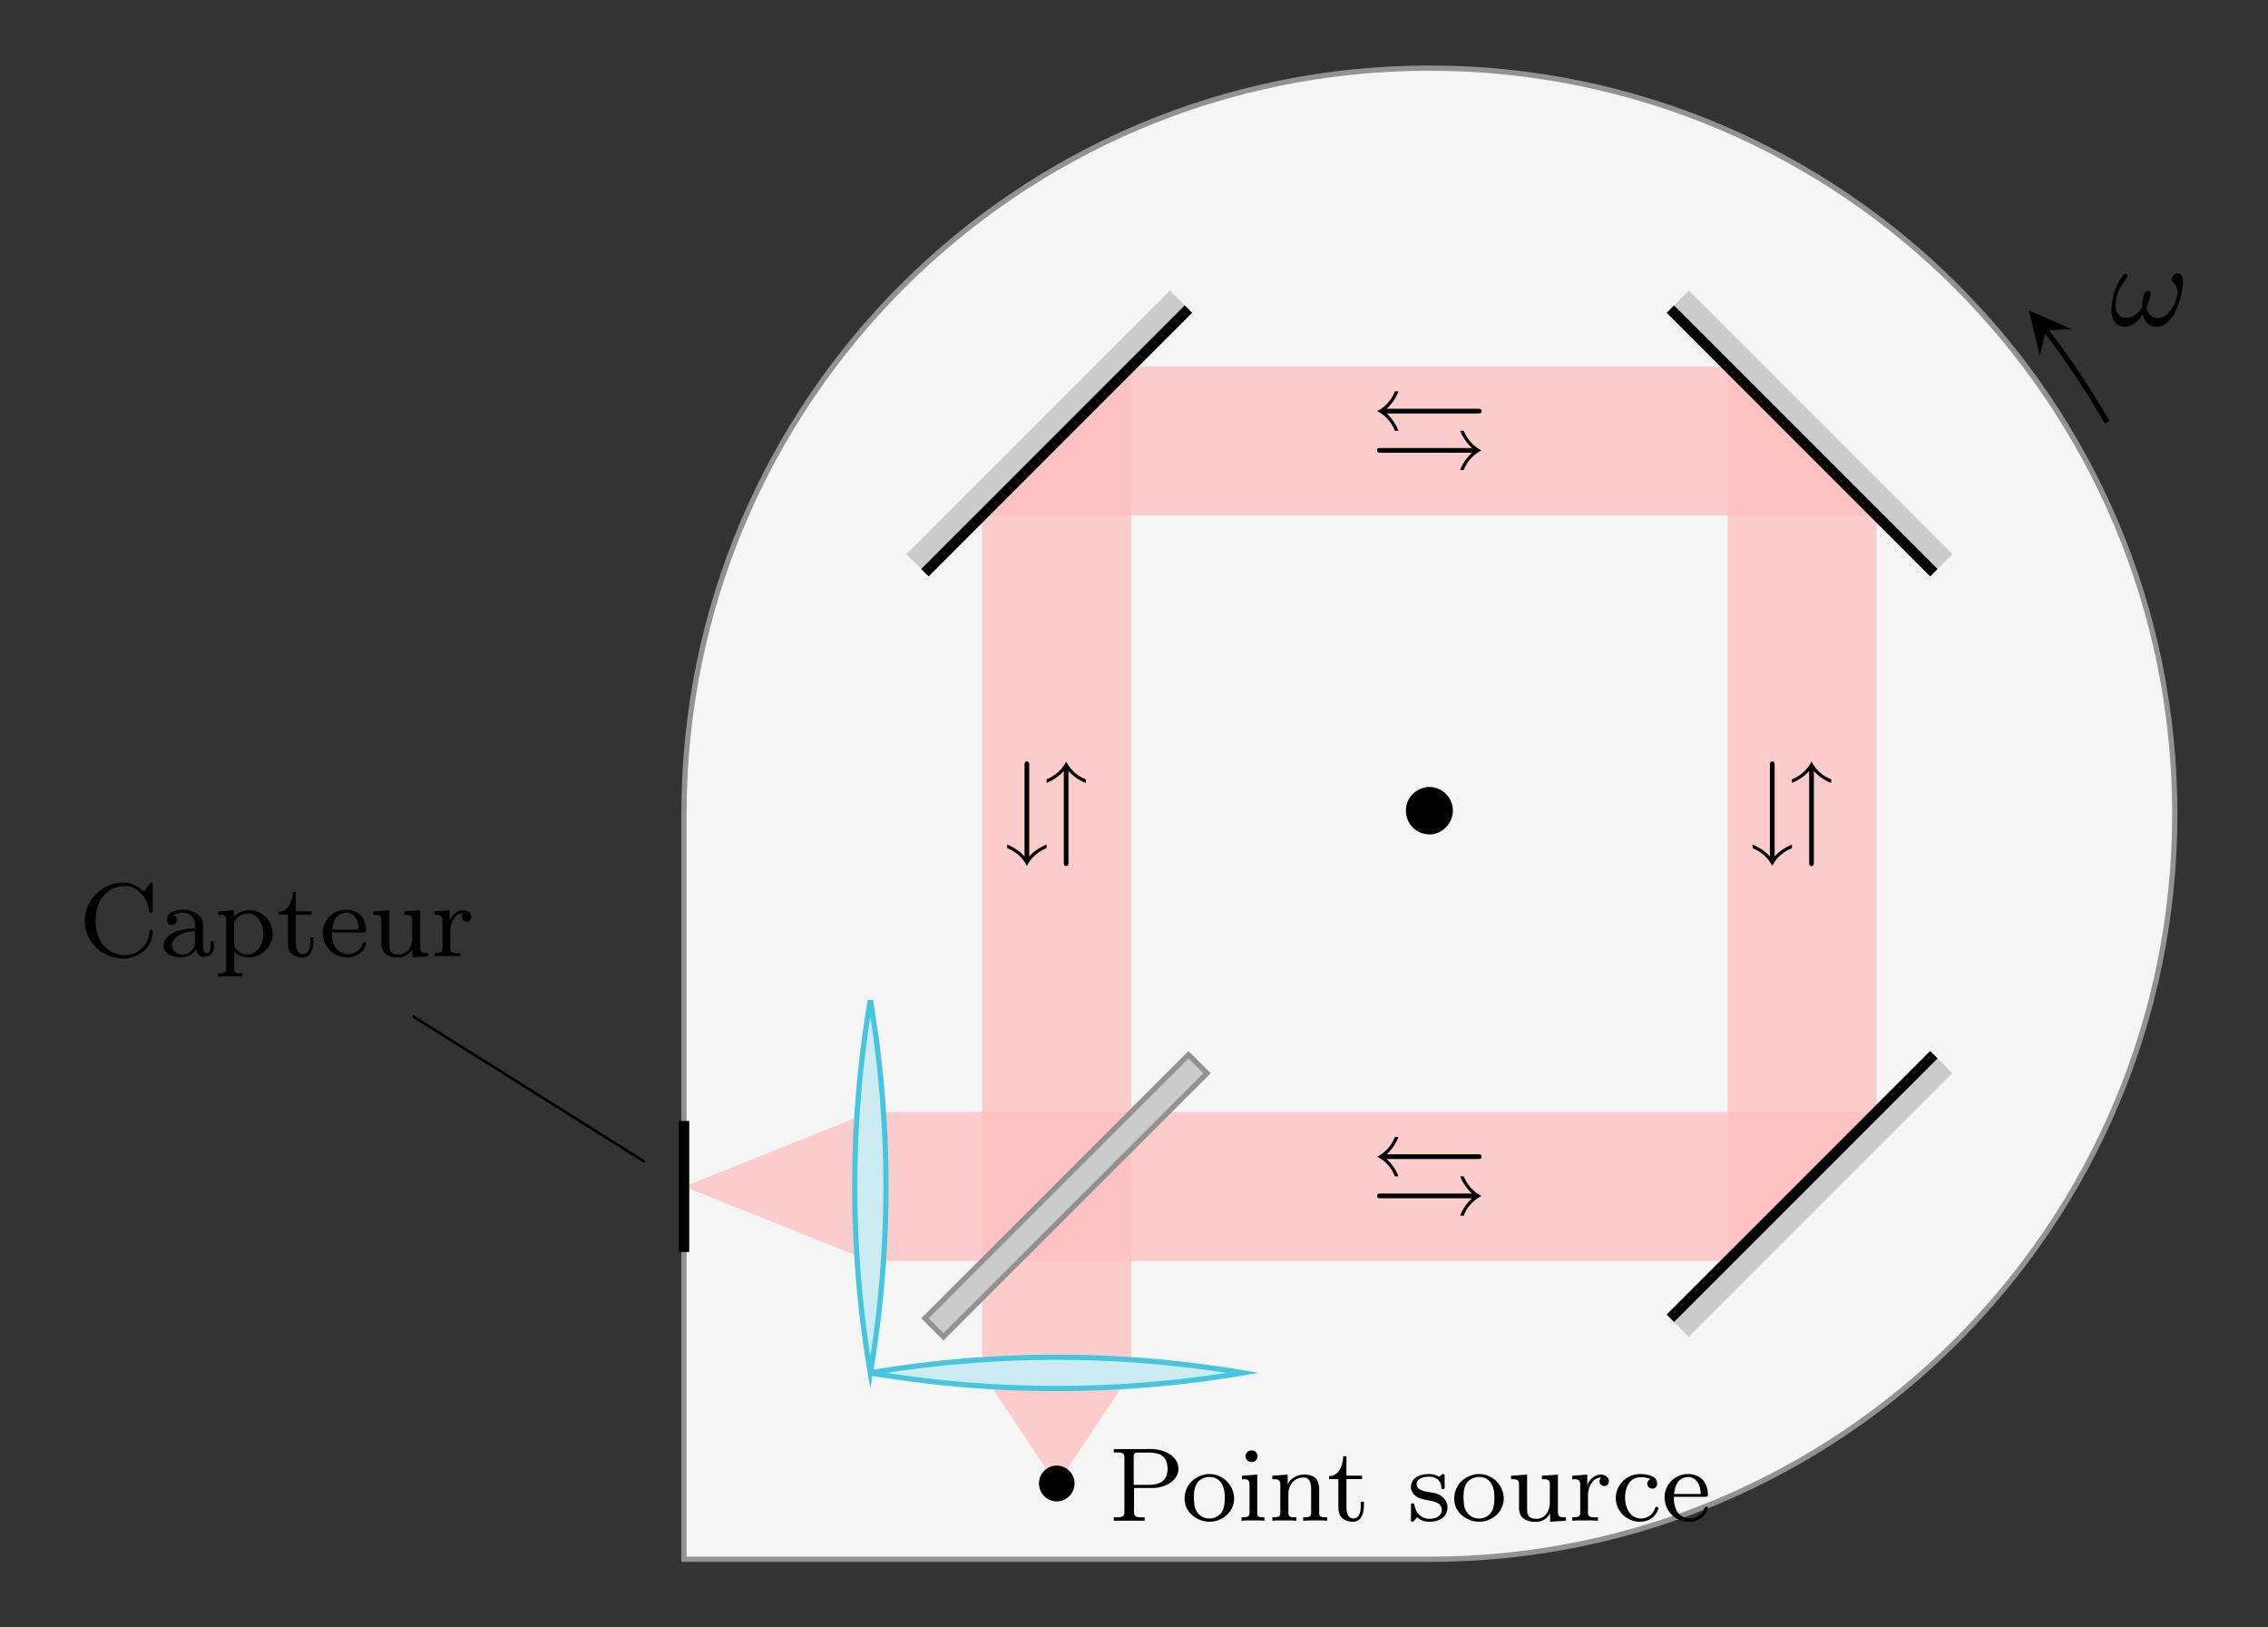 <svg xmlns="http://www.w3.org/2000/svg" xmlns:xlink="http://www.w3.org/1999/xlink" width="230.001" height="164.996" viewBox="0 0 172.501 123.747"><rect x="0" y="0" width="172.501" height="123.747" fill="#333333" stroke="none"/><path d="M52.023 118.568V61.874c0-31.311 25.383-56.694 56.694-56.694 31.311 0 56.694 25.383 56.694 56.694 0 31.311-25.383 56.694-56.694 56.694z" fill="#f5f5f5"/><path stroke-width=".399" stroke-miterlimit="10" fill="none" stroke="#929292" d="M52.023 118.568V61.874c0-31.311 25.383-56.694 56.694-56.694 31.311 0 56.694 25.383 56.694 56.694 0 31.311-25.383 56.694-56.694 56.694z"/><path d="M74.7 104.394V39.196l11.34-11.338v76.536z" fill="#ffbfbf" fill-opacity=".75"/><path d="M74.7 39.196h68.033l-11.338-11.338H86.039z" fill="#ffbfbf" fill-opacity=".75"/><path d="M131.395 95.89V27.858l11.338 11.338v45.356z" fill="#ffbfbf" fill-opacity=".75"/><path d="M66.197 95.89h65.198l11.338-11.338H66.197zM66.197 95.89l-14.174-5.67 14.174-5.668zM74.7 104.394l5.67 8.504 5.67-8.504z" fill="#ffbfbf" fill-opacity=".75"/><symbol id="a"><path d="M.852.48C.87.48.887.48.887.5S.869.52.852.52H.081C.09.528.147.577.182.667H.151A.308.308 0 0 0 .001.5a.31.31 0 0 0 .15-.167h.031C.147.423.09.472.081.48h.771M.806.147C.739.087.714.023.705 0h.031c.028.076.082.13.15.167a.316.316 0 0 0-.15.166H.705A.397.397 0 0 1 .806.187h-.77C.017.187 0 .187 0 .167s.017-.02.035-.02h.771z"/></symbol><use xlink:href="#a" transform="matrix(0 -8.966 -8.966 0 139.279 65.855)"/><use xlink:href="#a" transform="matrix(8.966 0 0 -8.966 104.736 35.743)"/><use xlink:href="#a" transform="matrix(0 -8.966 -8.966 0 82.586 65.855)"/><use xlink:href="#a" transform="matrix(8.966 0 0 -8.966 104.736 92.436)"/><path d="m148.495 42.14-1.41 1.41-20.043-20.045 1.409-1.409zm-21.453-18.635" fill="#cbcbcb"/><path stroke-width=".797" stroke-miterlimit="10" fill="none" stroke="#000" d="m147.086 43.55-20.044-20.045"/><path d="m88.983 22.096 1.41 1.41-20.045 20.043-1.409-1.409zM70.348 43.55" fill="#cbcbcb"/><path stroke-width=".797" stroke-miterlimit="10" fill="none" stroke="#000" d="M90.392 23.505 70.348 43.55"/><path d="m128.45 101.652-1.408-1.41L147.086 80.2l1.409 1.409zm18.636-21.453" fill="#cbcbcb"/><path stroke-width=".797" stroke-miterlimit="10" fill="none" stroke="#000" d="m127.042 100.243 20.044-20.044"/><path d="m71.757 101.652-1.409-1.41L90.392 80.2l1.41 1.409zm18.635-21.453" fill="#cbcbcb"/><path stroke-width=".399" stroke-miterlimit="10" fill="none" stroke="#929292" d="m71.757 101.652-1.409-1.41L90.392 80.2l1.41 1.409zm18.635-21.453"/><path stroke-width=".797" stroke-miterlimit="10" fill="none" stroke="#000" d="M52.023 95.202V85.24"/><path d="M66.197 104.394a85.096 85.096 0 0 0 28.342 0 85.096 85.096 0 0 0-28.342 0" fill="#ccebf3"/><path stroke-width=".399" stroke-miterlimit="10" fill="none" stroke="#46c5dd" d="M66.197 104.394a85.096 85.096 0 0 0 28.342 0 85.096 85.096 0 0 0-28.342 0"/><path d="M66.197 76.047a85.096 85.096 0 0 0 0 28.343 85.096 85.096 0 0 0 0-28.343" fill="#ccebf3"/><path stroke-width=".399" stroke-miterlimit="10" fill="none" stroke="#46c5dd" d="M66.197 76.047a85.096 85.096 0 0 0 0 28.343 85.096 85.096 0 0 0 0-28.343"/><symbol id="b"><path d="M.21.455A.23.23 0 0 1 .048.368.229.229 0 0 1 .227 0a.228.228 0 0 1-.003.456L.21.455z"/></symbol><use xlink:href="#b" transform="matrix(5.978 0 0 -5.978 79.017 114.168)"/><symbol id="c"><path d="M0 .683V.65l.037.001C.072.651.101.646.101.607v-.53C.101.037.068.032.034.032L0 .033V0h.294v.033L.256.032C.222.032.193.038.193.077v.235H.39c.101.007.217.065.227.173v.009c0 .13-.147.19-.265.19L.291.683H0M.19.342v.276C.19.645.208.65.229.65h.085C.402.65.513.645.513.494.513.363.416.342.332.342H.19z"/></symbol><symbol id="d"><path d="M.221.455C.106.443 0 .36 0 .218 0 .084.124 0 .239 0c.116 0 .233.09.233.221a.236.236 0 0 1-.238.234H.221M.089.203.088.229c0 .052.005.121.048.16a.15.15 0 0 0 .101.038C.339.427.383.342.383.238.383.183.381.122.343.077A.144.144 0 0 0 .236.031C.162.031.104.083.093.162L.089.203z"/></symbol><symbol id="e"><path d="M.004.429V.396H.02C.052.396.076.39.076.347V.075C.076.034.05.033 0 .033V0l.061.003h.101L.218 0v.033H.204C.175.033.15.035.15.069V.44L.113.437.004.429M.09.67A.055.055 0 0 1 .096.56C.13.56.153.587.153.616a.055.055 0 0 1-.054.055L.09.67z"/></symbol><symbol id="f"><path d="M0 .429V.396h.019c.029 0 .057-.004.057-.05V.075C.076.034.05.033 0 .033V0l.061.003h.105L.229 0v.033H.208C.177.033.153.036.153.074v.184c0 .074.049.154.145.154.057 0 .072-.05.072-.11V.071C.37.036.343.033.314.033h-.02V0l.063.003h.105L.523 0v.033h-.02C.474.033.447.036.447.072v.213A.208.208 0 0 1 .43.383C.405.427.353.44.306.44.245.44.169.407.147.344L.146.44.109.437 0 .429z"/></symbol><symbol id="g"><path d="M.135.625C.135.554.101.435 0 .435V.407h.089V.149c0-.032.002-.064.019-.092C.132.016.182 0 .228 0c.084 0 .105.089.105.155v.036H.302L.303.149C.303.105.292.031.233.031.179.031.166.089.166.139v.268h.149V.44H.166v.185H.135z"/></symbol><symbol id="h"><path d="M.06.043A.165.165 0 0 1 .174 0c.079 0 .175.029.175.141v.007C.344.209.295.252.241.27.183.288.055.282.055.359c0 .058.076.071.118.071C.234.43.284.4.291.329.291.321.292.31.306.31c.013 0 .017.011.017.022L.322.35v.09c0 .008-.005.015-.014.015C.29.455.281.431.27.431H.268C.253.436.239.446.221.45a.231.231 0 0 1-.046.005C.104.455.001.434.001.328V.321C.004.285.027.26.055.239.133.187.283.22.295.119.295.049.233.028.177.028.102.028.049.082.036.151.033.161.033.176.017.176.002.176.001.166.001.157V.034L0 .02C0 .01.003 0 .014 0c.009 0 .018.011.023.017l.006.006.017.02z"/></symbol><symbol id="i"><path d="M0 .44V.407h.013c.025 0 .056-.002.061-.03C.076.366.076.356.076.345V.148A.17.17 0 0 1 .092.062C.12.013.184 0 .233 0a.149.149 0 0 1 .139.082L.373.001l.15.01v.033H.504C.475.044.447.048.447.092v.359L.294.44V.407h.012C.34.407.37.405.37.357V.186C.37.106.327.029.241.029.206.029.16.038.155.089.153.107.153.125.153.143v.308L0 .44z"/></symbol><symbol id="j"><path d="M0 .429V.396h.016c.03 0 .06-.003.06-.05V.075C.076.034.05.033 0 .033V0l.06.003h.114L.245 0v.033L.21.032C.178.032.15.037.15.073v.168c0 .071.039.171.126.171A.052.052 0 0 1 .26.376C.26.348.283.331.306.331c.025 0 .044.02.044.045C.35.419.308.44.271.44.214.44.155.387.144.335L.143.44.093.436 0 .429z"/></symbol><symbol id="k"><path d="M.332.407A.046.046 0 0 1 .301.363c0-.028.02-.047.052-.047.028 0 .042.027.042.048 0 .073-.086.087-.147.091H.236A.232.232 0 0 1 0 .224.23.23 0 0 1 .232 0c.07 0 .139.036.167.105.002.007.008.016.008.024C.407.138.4.142.392.142.373.142.376.121.364.103A.139.139 0 0 0 .243.031C.14.031.089.129.089.23c0 .08.032.194.148.194A.213.213 0 0 0 .332.407z"/></symbol><symbol id="l"><path d="M.089.239h.305c.013 0 .019.007.019.019 0 .05-.015.108-.051.145a.192.192 0 0 1-.137.053A.222.222 0 0 1 0 .231C0 .117.091 0 .235 0 .31 0 .39.047.411.121L.413.13a.015.015 0 0 1-.015.015C.379.145.376.113.367.101A.147.147 0 0 0 .243.033a.147.147 0 0 0-.13.077.272.272 0 0 0-.024.129M.09.266C.1.323.11.385.169.414a.114.114 0 0 0 .054.014C.288.428.332.374.342.302L.345.266H.09z"/></symbol><use xlink:href="#c" transform="matrix(7.97 0 0 -7.97 84.715 115.634)"/><use xlink:href="#d" transform="matrix(7.97 0 0 -7.97 90.102 115.714)"/><use xlink:href="#e" transform="matrix(7.97 0 0 -7.97 94.43 115.634)"/><use xlink:href="#f" transform="matrix(7.97 0 0 -7.97 96.773 115.634)"/><use xlink:href="#g" transform="matrix(7.97 0 0 -7.97 101.085 115.714)"/><use xlink:href="#h" transform="matrix(7.97 0 0 -7.97 107.31 115.714)"/><use xlink:href="#d" transform="matrix(7.97 0 0 -7.97 110.61 115.714)"/><use xlink:href="#i" transform="matrix(7.97 0 0 -7.97 114.93 115.722)"/><use xlink:href="#j" transform="matrix(7.97 0 0 -7.97 119.584 115.634)"/><use xlink:href="#k" transform="matrix(7.97 0 0 -7.97 122.891 115.714)"/><use xlink:href="#l" transform="matrix(7.97 0 0 -7.97 126.606 115.722)"/><symbol id="m"><path d="M.567.637C.507.688.459.725.368.725A.37.37 0 0 1 0 .377V.363C0 .155.174 0 .37 0c.136 0 .278.102.278.254 0 .014-.005.021-.016.021S.617.268.617.257V.25A.236.236 0 0 0 .378.033a.27.27 0 0 0-.211.106.367.367 0 0 0-.063.219c0 .065.009.132.04.191a.27.27 0 0 0 .232.143C.509.692.59.582.613.466c.002-.013 0-.03.018-.03.014 0 .017.008.017.018v.253c0 .008-.001.018-.012.018C.616.725.568.639.567.637z"/></symbol><symbol id="n"><path d="M.09.402v.001c.032.015.06.024.097.024C.255.427.3.376.3.299V.276c-.124 0-.3-.04-.3-.165C0 .027.101 0 .166 0 .222 0 .284.025.31.081h.001c0-.042.035-.076.076-.076A.09.09 0 0 1 .48.096v.059H.449V.106C.449.08.444.043.413.043.381.043.377.08.377.102V.27l.001.037c0 .1-.103.148-.19.148C.134.455.033.439.033.359.033.337.046.31.076.31c.032 0 .051.021.051.047 0 .02-.012.04-.037.045M.3.25V.152A.121.121 0 0 0 .178.028C.133.028.086.059.082.106V.11c0 .109.135.135.218.14z"/></symbol><symbol id="o"><path d="M0 .623V.59h.016c.031 0 .06-.003.06-.042V.074C.076.034.048.033 0 .033V0l.061.003h.105L.229 0v.033H.206c-.029 0-.053.004-.053.04l.001.17C.176.205.239.184.286.184.407.184.52.281.52.409.52.52.431.634.302.634A.211.211 0 0 1 .15.573v.061L0 .623m.43-.23C.426.312.374.212.275.212c-.05 0-.122.049-.122.094v.16L.152.503c0 .056.074.1.134.1.1 0 .145-.115.145-.194L.43.393z"/></symbol><use xlink:href="#m" transform="matrix(7.97 0 0 -7.97 6.448 72.89)"/><use xlink:href="#n" transform="matrix(7.97 0 0 -7.97 12.442 72.803)"/><use xlink:href="#o" transform="matrix(7.97 0 0 -7.97 16.594 74.27)"/><use xlink:href="#g" transform="matrix(7.97 0 0 -7.97 21.185 72.803)"/><use xlink:href="#l" transform="matrix(7.97 0 0 -7.97 24.548 72.81)"/><use xlink:href="#i" transform="matrix(7.97 0 0 -7.97 28.398 72.81)"/><use xlink:href="#j" transform="matrix(7.97 0 0 -7.97 33.052 72.723)"/><path stroke-width=".199" stroke-miterlimit="10" fill="none" stroke="#000" d="M49.035 88.344 31.395 77.27"/><path stroke-width=".399" stroke-miterlimit="10" fill="none" stroke="#000" d="M160.27 32.11c-1.731-3-3.727-5.848-4.672-6.974"/><path d="m154.318 23.61.828 3.466.452-1.94 1.99-.109"/><symbol id="p"><path d="M.183.402C.084.389 0 .314 0 .202A.2.2 0 0 1 .201 0c.107 0 .197.095.197.201a.202.202 0 0 1-.201.202L.183.402z"/></symbol><use xlink:href="#p" transform="matrix(8.966 0 0 -8.966 106.934 63.45)"/><symbol id="q"><path d="M.608.381c0 .029-.01.072-.046.072C.536.453.511.428.511.403c0-.016.005-.018.013-.026A.115.115 0 0 0 .561.289C.561.228.497.074.395.074c-.056 0-.088.04-.098.082 0 .013.035.085.035.122C.332.291.325.303.31.303A.031.031 0 0 1 .287.292C.268.268.259.187.259.162.226.116.184.075.124.075.059.075.036.13.036.187c0 .076.031.143.094.227.006.008.006.012.006.017C.136.44.127.448.118.448.108.448.1.44.095.432A.525.525 0 0 1 0 .148C0 .071.027 0 .115 0c.063 0 .12.054.15.1C.278.059.302 0 .382 0 .459 0 .51.063.548.142a.613.613 0 0 1 .041.123.59.59 0 0 1 .019.116z"/></symbol><use xlink:href="#q" transform="matrix(8.966 0 0 -8.966 160.594 24.84)"/></svg>